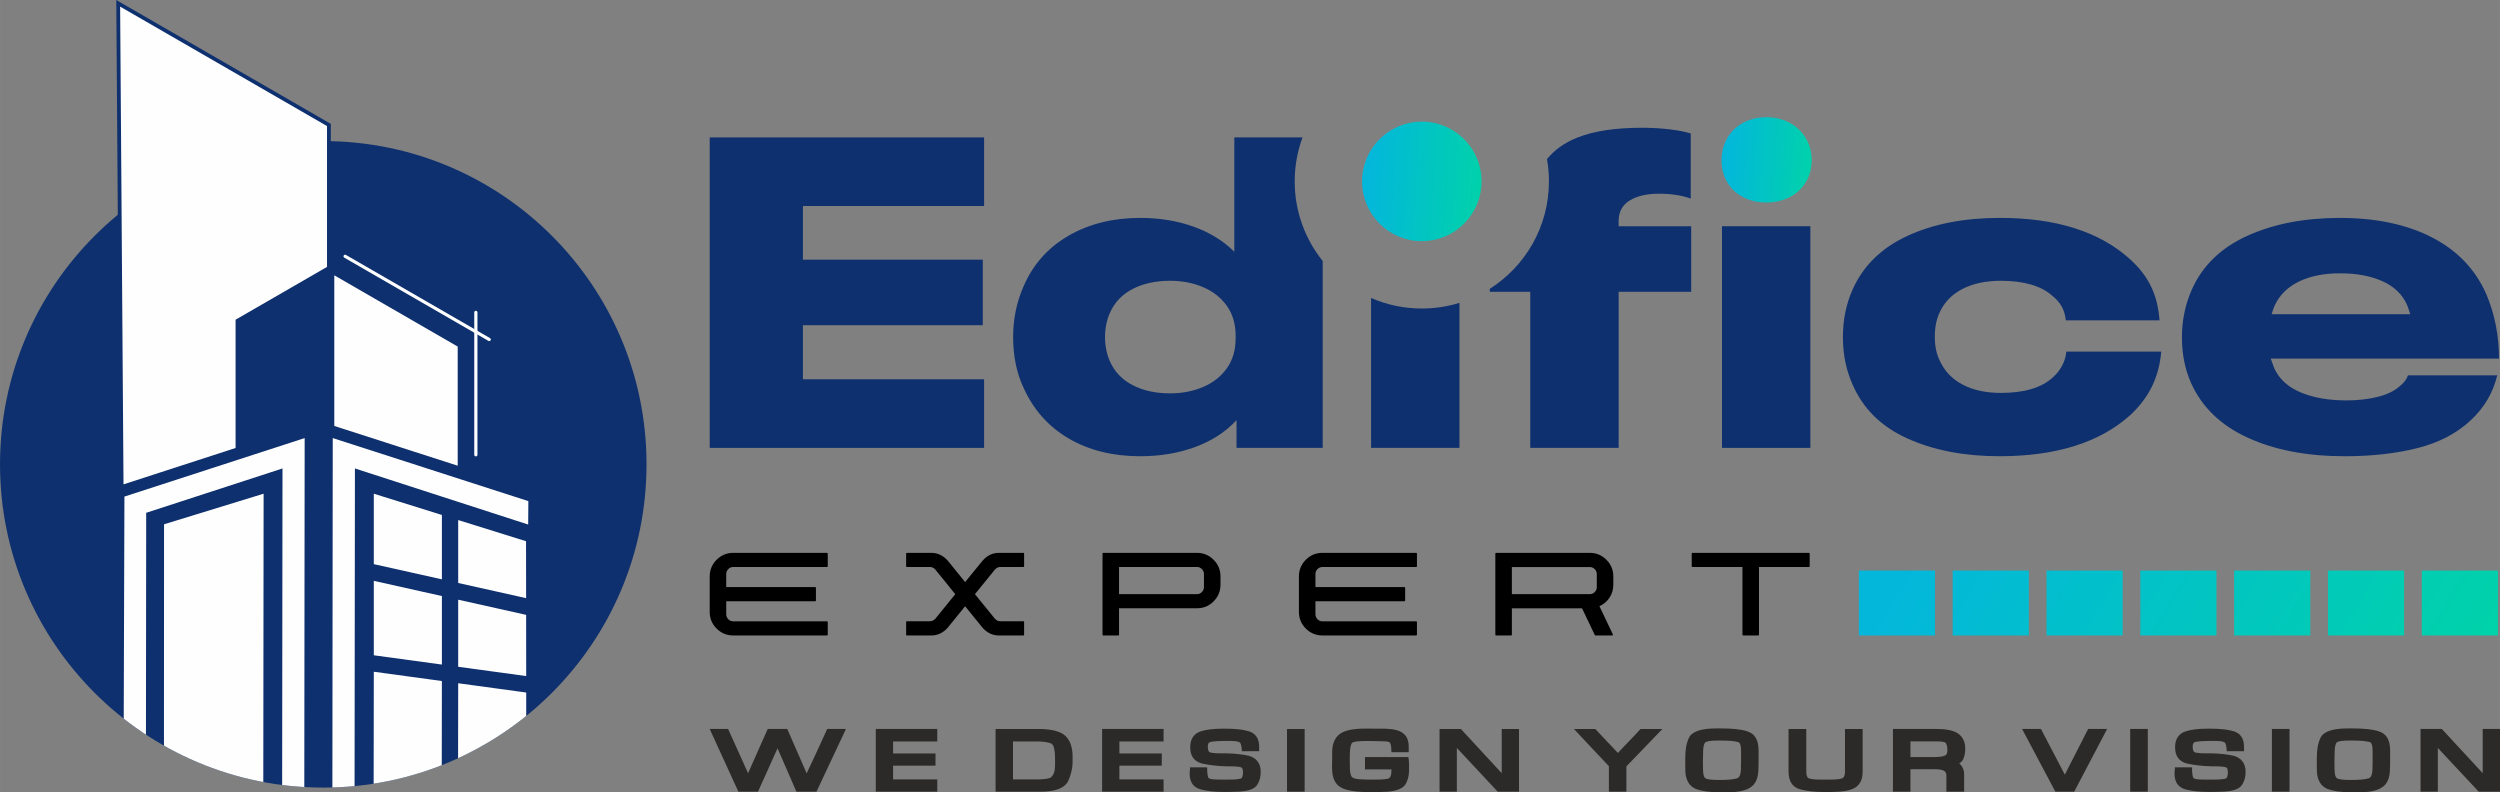 <svg xmlns="http://www.w3.org/2000/svg" xmlns:xlink="http://www.w3.org/1999/xlink" xml:space="preserve" width="107.306mm" height="34.008mm" style="shape-rendering:geometricPrecision; text-rendering:geometricPrecision; image-rendering:optimizeQuality; fill-rule:evenodd; clip-rule:evenodd" viewBox="0 0 3019.78 957.06"><rect x="0" y="0" width="3019.78" height="957.06" fill="#808080" stroke="none"/> <defs>  <style type="text/css">   <![CDATA[    .fil2 {fill:none}    .fil0 {fill:#0E306E}    .fil3 {fill:#FEFEFE}    .fil1 {fill:#FEFEFE}    .fil5 {fill:#FEFEFE;fill-rule:nonzero}    .fil10 {fill:#2B2A29;fill-rule:nonzero}    .fil8 {fill:black;fill-rule:nonzero}    .fil4 {fill:#0E306E;fill-rule:nonzero}    .fil7 {fill:url(#id1)}    .fil9 {fill:url(#id2)}    .fil6 {fill:url(#id3);fill-rule:nonzero}   ]]>  </style>   <clipPath id="id0">    <path d="M390.47 170.42c215.65,0 390.47,174.82 390.47,390.47 0,215.65 -174.82,390.47 -390.47,390.47 -215.65,0 -390.47,-174.82 -390.47,-390.47 0,-215.65 174.82,-390.47 390.47,-390.47z"></path>   </clipPath>  <linearGradient id="id1" gradientUnits="userSpaceOnUse" x1="1650.43" y1="219.26" x2="1802.53" y2="228.7">   <stop offset="0" style="stop-opacity:1; stop-color:#03B7DB"></stop>   <stop offset="1" style="stop-opacity:1; stop-color:#00D4A6"></stop>  </linearGradient>  <linearGradient id="id2" gradientUnits="userSpaceOnUse" xlink:href="#id1" x1="2382.61" y1="549.31" x2="2976.81" y2="912.74">  </linearGradient>  <linearGradient id="id3" gradientUnits="userSpaceOnUse" xlink:href="#id1" x1="2083.41" y1="192.8" x2="2198.08" y2="200.33">  </linearGradient> </defs> <g id="Layer_x0020_1">    <path class="fil0" d="M390.47 170.42c215.65,0 390.47,174.82 390.47,390.47 0,215.65 -174.82,390.47 -390.47,390.47 -215.65,0 -390.47,-174.82 -390.47,-390.47 0,-215.65 174.82,-390.47 390.47,-390.47z"></path>  <g style="clip-path:url(#id0)">   <g id="_1520593848720">    <path id="1" class="fil1" d="M176.12 1029.42l0.45 -410 164.64 -53.56 -0.5 463.56 26.76 0 0.51 -500.26 -217.71 70.67 -1.34 429.59 27.17 0zm22.02 -396.11l120.26 -36.95 -0.48 433.06 -119.95 0 0.16 -396.11zm437.27 20.46l-81.97 -25.59 0 76.02 82.04 18.32 -0.08 -68.76zm2.57 -20.16l-209.29 -67.75 -0.52 463.56 -26.79 0 0.53 -500.26 236.28 76.16 -0.21 28.29zm-84.54 90.78l0 81.05 82.15 11.2 -0.08 -73.92 -82.07 -18.33zm0 100.93l-0.28 204.11 82.47 0 -0.03 -192.9 -82.17 -11.2zm-19.7 -203.28l-82.24 -25.67 0 85.08 45.5 10.16 36.74 8.2 0 -77.77zm-82.24 79.59l0 89.91 82.24 11.21 0 -82.76 -25.81 -5.76 -56.43 -12.6zm0 109.79l-0.3 218.01 82.25 0 0.28 -206.79 -82.24 -11.21z"></path>   </g>  </g>  <path class="fil2" d="M390.47 170.42c215.65,0 390.47,174.82 390.47,390.47 0,215.65 -174.82,390.47 -390.47,390.47 -215.65,0 -390.47,-174.82 -390.47,-390.47 0,-215.65 174.82,-390.47 390.47,-390.47z"></path>  <g>   <path class="fil3" d="M142.74 3.99l254.53 146.95 0 172.78 -110.44 63.77 0 155.31 -139.95 45.41 -0 0 -4.13 -584.22zm258.73 512.19l0 -187.62 153.65 88.71 0 148.39 -153.65 -49.48z"></path>   <path id="1" class="fil4" d="M396.13 152.93l-254.53 -146.95 2.3 -3.97 254.53 146.95 1.15 1.99 -3.44 1.99zm2.3 -3.97l1.15 0.66 0 1.33 -1.15 -1.99zm-3.44 174.77l0 -172.78 4.59 0 0 172.78 -1.15 1.99 -3.44 -1.99zm4.59 0l0 1.33 -1.15 0.66 1.15 -1.99zm-113.88 61.78l110.44 -63.77 2.3 3.97 -110.44 63.77 -3.44 -1.99 1.15 -1.99zm-1.15 1.99l0 -1.33 1.15 -0.66 -1.15 1.99zm0 155.31l0 -155.31 4.59 0 0 155.31 -1.58 2.18 -3 -2.18zm4.59 0l0 1.67 -1.58 0.51 1.58 -2.18zm-142.95 43.23l139.95 -45.41 1.42 4.36 -139.95 45.41 -0.71 0.11 -0.71 -4.47zm1.42 4.36l-0.35 0.11 -0.36 0 0.71 -0.11zm-0.71 -4.47l0 0 0 4.59 -0 0 -2.29 -2.28 2.29 -2.31zm0 4.59l-2.28 0 -0.02 -2.28 2.29 2.28zm-1.84 -586.53l4.13 584.22 -4.59 0.03 -4.13 -584.22 3.44 -2 1.15 1.97zm-4.59 0.03l-0.03 -4.01 3.47 2 -3.44 2zm263.31 324.55l0 187.62 -4.59 0 0 -187.62 3.44 -1.99 1.15 1.99zm-4.59 0l0 -3.97 3.44 1.99 -3.44 1.99zm154.79 90.7l-153.65 -88.71 2.3 -3.97 153.65 88.71 1.15 1.99 -3.44 1.99zm2.3 -3.97l1.15 0.66 0 1.33 -1.15 -1.99zm-3.44 150.38l0 -148.39 4.59 0 0 148.39 -3 2.18 -1.59 -2.18zm4.59 0l0 3.15 -3 -0.97 3 -2.18zm-155.24 -51.66l153.65 49.48 -1.41 4.37 -153.65 -49.48 -1.59 -2.18 3 -2.18zm-1.41 4.37l-1.59 -0.51 0 -1.67 1.59 2.18z"></path>  </g>  <g>   <path class="fil5" d="M415.87 311.26c-0.92,-0.53 -1.24,-1.72 -0.71,-2.64 0.53,-0.92 1.72,-1.24 2.64,-0.71l-1.93 3.35zm174.1 100.51l-174.1 -100.51 1.93 -3.35 174.1 100.51 -1.93 3.35zm1.93 -3.35c0.92,0.53 1.24,1.72 0.71,2.64 -0.53,0.92 -1.72,1.24 -2.64,0.71l1.93 -3.35z"></path>  </g>  <g>   <path class="fil5" d="M572.84 377.36c0,-1.07 0.87,-1.93 1.93,-1.93 1.07,0 1.93,0.87 1.93,1.93l-3.87 0zm0 172l0 -172 3.87 0 0 172 -3.87 0zm3.87 0c0,1.07 -0.87,1.93 -1.93,1.93 -1.07,0 -1.93,-0.87 -1.93,-1.93l3.87 0z"></path>  </g>  <path class="fil4" d="M2898.54 466.65c5.31,-4.25 8.68,-8.68 10.09,-13.28l107.83 0c-4.96,20.89 -15.58,38.95 -31.87,54.18 -17,15.94 -38.51,27.18 -64.54,33.73 -26.03,6.55 -55.33,9.83 -87.91,9.83 -45.33,0 -84.28,-7.44 -116.86,-22.31 -32.58,-14.87 -55.42,-36.83 -68.52,-65.86 -7.44,-16.65 -11.16,-35.06 -11.16,-55.24 0,-20.54 3.9,-39.66 11.69,-57.36 12.75,-29.04 35.06,-50.82 66.93,-65.34 31.87,-14.52 69.23,-21.78 112.07,-21.78 43.91,0 81.09,7.88 111.55,23.64 30.46,15.76 52.23,38.51 65.33,68.26 10.27,24.08 15.4,50.11 15.4,78.08l-275.68 0 4.25 11.68c6.02,13.1 16.73,22.84 32.14,29.22 15.4,6.37 33.73,9.56 54.98,9.56 13.81,0 26.38,-1.42 37.72,-4.25 11.33,-2.83 20.18,-7.08 26.56,-12.75zm-71.71 -136.51c-19.48,0 -36.03,3.28 -49.66,9.83 -13.63,6.55 -23.46,16.2 -29.48,28.95 -1.41,3.19 -2.65,6.73 -3.72,10.62l167.32 0c-1.42,-4.96 -2.66,-8.68 -3.72,-11.15 -5.66,-12.75 -15.58,-22.31 -29.74,-28.68 -14.17,-6.37 -31.16,-9.56 -50.99,-9.56z"></path>  <path class="fil4" d="M2415.18 551.1c-42.14,0 -79.05,-7.08 -110.75,-21.25 -31.69,-14.17 -53.91,-35.94 -66.66,-65.33 -7.79,-17.35 -11.69,-36.47 -11.69,-57.37 0,-20.89 3.9,-40.01 11.69,-57.36 12.75,-28.68 34.79,-50.29 66.13,-64.81 31.34,-14.52 68.61,-21.78 111.81,-21.78 67.99,0 120.4,16.64 157.23,49.93 11.33,10.27 19.83,21.34 25.5,33.2 5.67,11.86 9.03,25.41 10.09,40.63l-113.14 0c-0.71,-6.37 -2.39,-11.95 -5.05,-16.73 -2.66,-4.78 -6.46,-9.12 -11.42,-13.01 -6.73,-6.02 -15.31,-10.54 -25.76,-13.54 -10.45,-3.01 -22.58,-4.51 -36.39,-4.51 -18.06,0 -33.46,3.28 -46.21,9.83 -12.75,6.55 -21.95,16.02 -27.62,28.41 -3.89,8.15 -5.84,17.88 -5.84,29.22 0,11.33 1.95,20.89 5.84,28.68 5.67,12.75 14.87,22.49 27.62,29.21 12.75,6.73 28.15,10.09 46.21,10.09 28.33,0 49.22,-6.19 62.68,-18.59 4.6,-3.89 8.41,-8.67 11.42,-14.34 3.01,-5.66 4.69,-11.33 5.05,-17l114.73 0c-1.42,15.58 -5.14,29.57 -11.16,41.96 -6.02,12.39 -14.7,23.9 -26.03,34.53 -36.83,33.29 -89.59,49.93 -158.29,49.93z"></path>  <polygon class="fil4" points="2080.01,273.3 2186.77,273.3 2186.77,541.01 2080.01,541.01 "></polygon>  <path class="fil6" d="M2133.66 244.62c-10.27,0 -19.56,-2.13 -27.89,-6.37 -8.32,-4.25 -14.78,-10.27 -19.39,-18.06 -4.6,-7.79 -6.91,-16.64 -6.91,-26.56 0,-9.91 2.3,-18.86 6.91,-26.82 4.6,-7.97 11.07,-14.16 19.39,-18.59 8.32,-4.43 17.62,-6.64 27.89,-6.64 10.27,0 19.57,2.21 27.89,6.64 8.32,4.43 14.87,10.62 19.65,18.59 4.78,7.97 7.17,16.91 7.17,26.82 0,9.91 -2.39,18.77 -7.17,26.56 -4.78,7.79 -11.33,13.81 -19.65,18.06 -8.32,4.25 -17.62,6.37 -27.89,6.37z"></path>  <path class="fil4" d="M1848.42 352.45l-48.87 0 0 -3.58c42.93,-27.23 71.43,-75.16 71.43,-129.76 0,-9.17 -0.8,-18.16 -2.35,-26.89 9.04,-11.3 21.43,-20.04 37.15,-26.22 19.83,-7.79 45.68,-11.68 77.55,-11.68 11.33,0 22.31,0.62 32.93,1.86 10.62,1.24 19.3,2.92 26.03,5.05l0 78.61c-10.98,-3.9 -23.72,-5.85 -38.24,-5.85 -14.87,0 -26.73,2.75 -35.59,8.24 -8.85,5.49 -13.28,13.72 -13.28,24.7l0 6.37 87.64 0 0 79.14 -87.64 0 0 188.56 -106.76 0 0 -188.56z"></path>  <path class="fil4" d="M1762.9 365.82l0 175.19 -106.76 0 0 -181.08c18.78,8.19 39.5,12.74 61.3,12.74 15.83,0 31.1,-2.4 45.47,-6.85z"></path>  <path class="fil4" d="M1597.71 315.24l0 225.77 -104.11 0 0 -33.46c-13.11,14.17 -29.75,24.96 -49.93,32.4 -20.19,7.44 -42.32,11.15 -66.4,11.15 -32.93,0 -61.62,-7.08 -86.05,-21.25 -24.43,-14.17 -42.67,-34.53 -54.71,-61.08 -8.5,-18.06 -12.75,-38.6 -12.75,-61.62 0,-21.95 4.25,-42.49 12.75,-61.61 11.33,-26.21 29.39,-46.48 54.18,-60.82 24.79,-14.34 53.65,-21.51 86.58,-21.51 23.37,0 44.88,3.54 64.54,10.62 19.65,7.08 36.03,17.17 49.13,30.28l0 -138.11 82.38 0c-6.1,16.55 -9.44,34.44 -9.44,53.11 0,36.39 12.67,69.81 33.82,96.13zm-105.17 90.32c0,-14.16 -3.54,-26.21 -10.62,-36.12 -7.08,-9.92 -16.64,-17.44 -28.68,-22.58 -12.04,-5.14 -25.32,-7.7 -39.84,-7.7 -17.35,0 -32.4,3.27 -45.15,9.83 -12.75,6.55 -21.95,16.2 -27.62,28.95 -3.89,8.85 -5.84,18.59 -5.84,29.21 0,10.63 1.95,20.36 5.84,29.21 5.67,12.75 14.87,22.4 27.62,28.95 12.75,6.55 27.8,9.83 45.15,9.83 14.52,0 27.8,-2.57 39.84,-7.7 12.04,-5.13 21.6,-12.66 28.68,-22.58 7.08,-9.91 10.62,-21.95 10.62,-36.12l0 -3.19z"></path>  <polygon class="fil4" points="857.25,166.01 1188.7,166.01 1188.7,248.87 969.86,248.87 969.86,313.67 1187.11,313.67 1187.11,392.82 969.86,392.82 969.86,458.15 1188.7,458.15 1188.7,541.01 857.25,541.01 "></polygon>  <circle class="fil7" cx="1717.43" cy="219.12" r="72.18"></circle>  <path class="fil8" d="M877.21 693.45l0 0c0,-2.32 0.82,-4.32 2.48,-6.03 1.67,-1.7 3.71,-2.55 6.1,-2.55l113.13 0c0.27,0 0.48,-0.07 0.65,-0.24 0.17,-0.17 0.27,-0.34 0.27,-0.55l0 -15.36c0,-0.27 -0.1,-0.51 -0.27,-0.65 -0.17,-0.17 -0.37,-0.27 -0.65,-0.27l-113.13 0c-7.9,0 -14.65,2.79 -20.2,8.34 -5.55,5.55 -8.34,12.3 -8.34,20.2l0 42.71c0,7.9 2.79,14.65 8.34,20.2 5.55,5.55 12.3,8.34 20.2,8.34l113.13 0c0.27,0 0.48,-0.07 0.65,-0.24 0.17,-0.17 0.27,-0.41 0.27,-0.64l0 -15.39c0,-0.17 -0.1,-0.38 -0.27,-0.55 -0.17,-0.17 -0.37,-0.24 -0.65,-0.24l-113.13 0c-2.39,0 -4.43,-0.85 -6.1,-2.55 -1.67,-1.7 -2.48,-3.71 -2.48,-6.03l0 -15.67 107.45 0c0.27,0 0.47,-0.07 0.65,-0.24 0.17,-0.17 0.27,-0.37 0.27,-0.65l0 -15.36c0,-0.27 -0.1,-0.51 -0.27,-0.65 -0.17,-0.17 -0.38,-0.27 -0.65,-0.27l-107.45 0 0 -15.67zm331.18 -8.58l0 0c-2.59,0 -4.84,1.09 -6.68,3.2l-24.08 29.63 24.08 29.63c1.84,2.08 4.09,3.1 6.68,3.1l27.82 0c0.2,0 0.37,0.1 0.55,0.24 0.17,0.17 0.27,0.41 0.27,0.65l0 15.39c0,0.24 -0.1,0.48 -0.27,0.64 -0.17,0.17 -0.34,0.24 -0.55,0.24l-29.53 0c-7.73,0 -14.37,-3.17 -19.96,-9.47l-20.95 -25.85 -20.94 25.85c-5.59,6.3 -12.26,9.47 -19.96,9.47l-29.56 0c-0.17,0 -0.37,-0.07 -0.54,-0.24 -0.17,-0.17 -0.24,-0.41 -0.24,-0.64l0 -15.39c0,-0.24 0.07,-0.48 0.24,-0.65 0.17,-0.14 0.37,-0.24 0.54,-0.24l27.86 0c2.59,0 4.8,-1.02 6.68,-3.1l24.04 -29.63 -24.04 -29.63c-1.87,-2.11 -4.05,-3.2 -6.57,-3.2l-27.96 0c-0.17,0 -0.37,-0.07 -0.54,-0.24 -0.17,-0.17 -0.24,-0.34 -0.24,-0.55l0 -15.46c0,-0.21 0.07,-0.41 0.24,-0.55 0.17,-0.17 0.37,-0.27 0.54,-0.27l29.56 0c7.7,0 14.37,3.17 19.96,9.5l20.94 25.81 21.05 -25.81c5.52,-6.33 12.13,-9.5 19.86,-9.5l29.53 0c0.2,0 0.37,0.1 0.55,0.27 0.17,0.14 0.27,0.34 0.27,0.55l0 15.46c0,0.2 -0.1,0.37 -0.27,0.55 -0.17,0.17 -0.34,0.24 -0.55,0.24l-27.82 0zm123.37 -16.25l0 0c0,-0.21 0.07,-0.41 0.24,-0.55 0.17,-0.17 0.37,-0.27 0.54,-0.27l113.27 0c7.83,0 14.54,2.79 20.09,8.34 5.55,5.55 8.34,12.26 8.34,20.09l0 9.98c0,7.94 -2.79,14.65 -8.34,20.23 -5.55,5.55 -12.26,8.31 -20.09,8.31l-94.1 0 0 31.94c0,0.24 -0.07,0.48 -0.24,0.64 -0.17,0.17 -0.41,0.24 -0.65,0.24l-18.29 0c-0.17,0 -0.37,-0.07 -0.54,-0.24 -0.17,-0.17 -0.24,-0.41 -0.24,-0.64l0 -98.08zm114.05 49.07l0 0c2.32,0 4.33,-0.85 5.96,-2.55 1.67,-1.67 2.52,-3.68 2.52,-6.03l0 -15.67c0,-2.38 -0.85,-4.43 -2.52,-6.06 -1.64,-1.67 -3.64,-2.52 -5.96,-2.52l-94.1 0 0 32.83 94.1 0zm143.12 -24.25l0 0c0,-2.32 0.82,-4.32 2.48,-6.03 1.67,-1.7 3.71,-2.55 6.1,-2.55l113.14 0c0.27,0 0.48,-0.07 0.64,-0.24 0.17,-0.17 0.27,-0.34 0.27,-0.55l0 -15.36c0,-0.27 -0.1,-0.51 -0.27,-0.65 -0.17,-0.17 -0.37,-0.27 -0.64,-0.27l-113.14 0c-7.9,0 -14.65,2.79 -20.19,8.34 -5.55,5.55 -8.34,12.3 -8.34,20.2l0 42.71c0,7.9 2.79,14.65 8.34,20.2 5.55,5.55 12.29,8.34 20.19,8.34l113.14 0c0.27,0 0.48,-0.07 0.64,-0.24 0.17,-0.17 0.27,-0.41 0.27,-0.64l0 -15.39c0,-0.17 -0.1,-0.38 -0.27,-0.55 -0.17,-0.17 -0.37,-0.24 -0.64,-0.24l-113.14 0c-2.38,0 -4.43,-0.85 -6.1,-2.55 -1.67,-1.7 -2.48,-3.71 -2.48,-6.03l0 -15.67 107.45 0c0.27,0 0.48,-0.07 0.65,-0.24 0.17,-0.17 0.27,-0.37 0.27,-0.65l0 -15.36c0,-0.27 -0.1,-0.51 -0.27,-0.65 -0.17,-0.17 -0.38,-0.27 -0.65,-0.27l-107.45 0 0 -15.67zm359.82 12.87l0 0c0,5.79 -1.53,11 -4.6,15.63 -3.06,4.6 -7.12,8.04 -12.19,10.32l0.41 0.78 15.87 33.34c0.07,0.27 0.03,0.51 -0.1,0.79 -0.14,0.27 -0.37,0.41 -0.68,0.41l-20.26 0c-0.34,0 -0.61,-0.17 -0.82,-0.51l-15.36 -32.22 -84.8 0 0 31.95c0,0.17 -0.07,0.37 -0.24,0.54 -0.17,0.17 -0.41,0.24 -0.65,0.24l-18.29 0c-0.17,0 -0.37,-0.07 -0.55,-0.24 -0.17,-0.17 -0.24,-0.37 -0.24,-0.54l0 -98.08c0,-0.27 0.07,-0.51 0.24,-0.65 0.17,-0.17 0.37,-0.27 0.55,-0.27l113.27 0c7.83,0 14.54,2.79 20.09,8.34 5.55,5.55 8.34,12.3 8.34,20.2l0 9.98zm-122.53 11.37l0 0 94.1 0c2.32,0 4.33,-0.82 5.96,-2.48 1.67,-1.67 2.52,-3.71 2.52,-6.1l0 -15.67c0,-2.32 -0.85,-4.32 -2.52,-5.99 -1.63,-1.63 -3.64,-2.49 -5.96,-2.49l-94.1 0 0 32.73zm217.26 -48.97l0 0c0,-0.27 0.07,-0.51 0.24,-0.65 0.17,-0.17 0.37,-0.27 0.54,-0.27l140.89 0c0.21,0 0.37,0.1 0.55,0.27 0.17,0.14 0.27,0.37 0.27,0.65l0 15.36c0,0.2 -0.1,0.37 -0.27,0.55 -0.17,0.17 -0.34,0.24 -0.55,0.24l-60.45 0 0 81.84c0,0.24 -0.1,0.48 -0.27,0.64 -0.14,0.17 -0.34,0.24 -0.54,0.24l-18.26 0c-0.27,0 -0.48,-0.07 -0.65,-0.24 -0.17,-0.17 -0.24,-0.41 -0.24,-0.64l0 -81.84 -60.49 0c-0.17,0 -0.37,-0.07 -0.54,-0.24 -0.17,-0.17 -0.24,-0.34 -0.24,-0.55l0 -15.36z"></path>  <path class="fil9" d="M2245.34 689.18l91.99 0 0 78.41 -91.99 0 0 -78.41zm679.98 0l91.99 0 0 78.41 -91.99 0 0 -78.41zm-113.33 0l92 0 0 78.41 -92 0 0 -78.41zm-113.33 0l91.99 0 0 78.41 -91.99 0 0 -78.41zm-113.33 0l91.99 0 0 78.41 -91.99 0 0 -78.41zm-113.33 0l91.99 0 0 78.41 -91.99 0 0 -78.41zm-113.33 0l91.99 0 0 78.41 -91.99 0 0 -78.41z"></path>  <path class="fil10" d="M1021.82 880.55l-35.59 75.72 -24.26 0 -22.78 -52.36c-2.16,4.82 -4.34,9.63 -6.54,14.44 -2.2,4.82 -4.38,9.71 -6.54,14.67 -1.71,3.69 -3.51,7.62 -5.39,11.79 -1.89,4.18 -3.59,7.99 -5.12,11.45l-23.72 0 -34.64 -75.72 22.24 0 24.13 53.49c3.87,-8.73 7.82,-17.68 11.86,-26.86 4.04,-9.18 8,-18.06 11.86,-26.63l23.59 0 23.45 53.6c1.26,-2.86 2.58,-5.72 3.98,-8.57 1.39,-2.86 2.76,-5.72 4.11,-8.58 2.7,-5.87 5.5,-11.96 8.42,-18.28 2.92,-6.32 5.68,-12.38 8.29,-18.17l22.65 0zm56.95 15.12l0 14.45 51.22 0 0 14.78 -51.22 0 0 16.59 53.37 0 0 14.78 -74.27 0 0 -75.72 74.27 0 0 15.12 -53.37 0zm144.83 45.82l29.25 0c0.99,0 1.96,0 2.9,0 0.94,0 2,-0.08 3.17,-0.23 2.25,-0.15 4.4,-0.41 6.47,-0.79 2.07,-0.38 3.64,-1.05 4.72,-2.03l-0.14 0c1.26,-1.2 2.23,-2.63 2.9,-4.29 0.68,-1.65 1.1,-3.42 1.28,-5.3 0.09,-0.9 0.16,-1.94 0.2,-3.1 0.05,-1.17 0.07,-2.16 0.07,-2.99l0 -3.27c0,-2.56 -0.04,-5.1 -0.14,-7.62 -0.09,-2.52 -0.4,-5.1 -0.94,-7.73 -0.81,-3.76 -2.42,-5.94 -4.85,-6.55 -4.13,-1.28 -9.03,-1.92 -14.69,-1.92l-30.2 0 0 45.82zm-21.02 14.78l0 -75.72 51.35 0c16.54,0 27.72,2.97 33.56,8.92 5.39,5.64 8.09,13.69 8.09,24.15l0 6.32c0,4.29 -0.52,8.5 -1.55,12.64 -1.04,4.14 -2.36,7.94 -3.98,11.4 -2.25,4.06 -6.11,7.13 -11.59,9.2 -5.48,2.07 -12.67,3.1 -21.57,3.1l-54.32 0zm149.55 -60.6l0 14.45 51.22 0 0 14.78 -51.22 0 0 16.59 53.37 0 0 14.78 -74.27 0 0 -75.72 74.27 0 0 15.12 -53.37 0zm168.83 11.74l-20.89 0c-0.27,-6.1 -1.17,-9.67 -2.69,-10.72 -1.8,-1.13 -5.75,-1.69 -11.86,-1.69l-5.53 0c-0.99,0 -2.13,0.02 -3.44,0.06 -1.3,0.04 -2.67,0.09 -4.11,0.17l-2.16 0c-1.8,0.15 -3.55,0.32 -5.25,0.51 -1.71,0.19 -2.88,0.43 -3.51,0.73 -0.81,0.3 -1.37,0.7 -1.68,1.18 -0.32,0.49 -0.56,1.11 -0.74,1.86 -0.09,0.45 -0.14,0.98 -0.14,1.58 0,0.6 0,0.98 0,1.13 0,2.86 0.54,4.85 1.62,5.98 0.45,0.45 1.42,0.81 2.9,1.07 1.49,0.26 3.39,0.47 5.73,0.62 2.07,0.08 4.16,0.11 6.27,0.11 2.11,0 4.16,0 6.13,0 4.94,0.08 9.7,0.38 14.28,0.9 4.58,0.53 8.76,1.2 12.54,2.03 4.49,1.2 8.02,3.44 10.58,6.71 2.56,3.27 3.84,7.54 3.84,12.81 0,3.01 -0.34,5.74 -1.01,8.18 -0.68,2.45 -1.64,4.72 -2.9,6.83 -1.53,2.63 -4.04,4.65 -7.55,6.04 -3.51,1.39 -8.09,2.27 -13.75,2.65 -0.45,0 -0.99,0.02 -1.62,0.06 -0.63,0.04 -1.17,0.06 -1.62,0.06 -0.99,0.08 -2.06,0.11 -3.23,0.11 -1.17,0 -2.2,0.04 -3.1,0.11 -1.62,0.08 -3.28,0.11 -4.99,0.11 -1.71,0 -3.32,0 -4.85,0 -10.78,0 -19.95,-0.98 -27.49,-2.93 -9.17,-2.33 -13.75,-8.77 -13.75,-19.3 0,-0.38 0,-0.79 0,-1.24 0,-0.45 0.05,-0.83 0.14,-1.13 0,-0.15 -0.02,-0.28 -0.07,-0.4 -0.05,-0.11 0.03,-0.32 0.2,-0.62 0,-0.15 0.02,-0.38 0.07,-0.68 0.04,-0.3 0.07,-0.53 0.07,-0.68l0 -2.71 20.75 0c0,7.75 0.68,12.11 2.02,13.09 0.81,0.68 2.4,1.13 4.79,1.35 2.38,0.23 5.59,0.34 9.64,0.34l9.57 0c3.68,0 6.83,-0.11 9.43,-0.34 2.61,-0.23 4.58,-0.64 5.93,-1.24 0.45,-0.45 0.88,-1.26 1.28,-2.43 0.41,-1.17 0.61,-2.65 0.61,-4.46 0,-3.16 -0.49,-5.12 -1.48,-5.87 -0.99,-0.83 -4.13,-1.35 -9.44,-1.58 -1.53,-0.08 -3.03,-0.11 -4.51,-0.11 -1.48,0 -2.99,0 -4.51,0 -5.3,-0.15 -10.31,-0.49 -15.03,-1.02 -4.72,-0.53 -9.23,-1.24 -13.55,-2.14 -10.15,-2.26 -15.23,-8.88 -15.23,-19.86 0,-4.97 1.08,-9.07 3.24,-12.3 2.15,-3.24 5.26,-5.53 9.3,-6.88 6.83,-2.18 15.73,-3.27 26.69,-3.27l2.83 0c5.48,0 10.49,0.21 15.03,0.62 4.54,0.41 8.6,1.11 12.2,2.09 9.34,2.26 14.02,8.69 14.02,19.3l0 5.19zm54.93 -26.86l0 75.72 -21.29 0 0 -75.72 21.29 0zm72.86 33.97l52.43 0c0.45,2.86 0.7,5 0.74,6.43 0.05,1.43 0.07,2.71 0.07,3.84l0 5.98c0,5.64 -1.26,10.91 -3.77,15.8 -2.88,5.42 -10.07,8.65 -21.57,9.71 -3.41,0.23 -6.88,0.38 -10.38,0.45 -3.51,0.08 -7.06,0.11 -10.65,0.11 -17.25,0 -29.16,-1.84 -35.72,-5.53 -7.28,-3.91 -10.92,-11.85 -10.92,-23.81 0,-1.58 0,-3.16 0,-4.74 0,-1.58 0.05,-3.2 0.14,-4.85l0 -8.92c0,-10.08 2.97,-17.45 8.9,-22.12 5.75,-4.51 16.08,-6.77 31,-6.77 1.98,0 4,0 6.07,0 2.07,0 4.13,0.04 6.2,0.11l2.83 0 9.03 0c5.3,0.15 9.77,0.71 13.41,1.69 3.64,0.98 6.56,2.39 8.76,4.23 2.2,1.84 3.8,4.1 4.79,6.77 0.99,2.67 1.48,5.7 1.48,9.08l0 6.66 -20.89 0c0,-6.1 -0.63,-9.97 -1.89,-11.62 -0.54,-0.98 -3.32,-1.51 -8.36,-1.58 -3.42,-0.15 -6.85,-0.24 -10.31,-0.28 -3.46,-0.04 -6.89,-0.06 -10.31,-0.06 -9.17,0 -14.65,0.71 -16.45,2.14 -0.81,0.68 -1.46,2.05 -1.95,4.12 -0.49,2.07 -0.79,4.83 -0.88,8.3 0,0.75 -0.02,1.47 -0.06,2.14 -0.05,0.68 -0.07,1.35 -0.07,2.03l0 4.29 0.13 9.59c0,3.84 0.59,7.18 1.76,10.04l0 -0.11c0.81,1.88 3.73,3.08 8.76,3.61 2.43,0.23 4.9,0.34 7.42,0.34 1.44,0.08 2.81,0.11 4.11,0.11 1.3,0 2.67,0 4.11,0l5.66 0c8.18,0 13.43,-0.56 15.77,-1.69 0.72,-0.6 1.33,-1.66 1.82,-3.16 0.5,-1.51 0.74,-3.39 0.74,-5.64l0 -1.81 -31.94 0 0 -14.9zm186.08 -33.97l0 75.72 -25.74 0 -49.33 -52.81 0 52.81 -20.89 0 0 -75.72 25.74 0 49.33 53.38 0 -53.38 20.89 0zm173.27 0l-43.54 45.14 0 30.58 -21.16 0 0 -30.81c-3.06,-3.24 -6.43,-6.81 -10.11,-10.72 -3.68,-3.91 -7.41,-7.86 -11.19,-11.85 -3.77,-3.99 -7.46,-7.92 -11.05,-11.79 -3.6,-3.88 -6.87,-7.39 -9.84,-10.55l25.74 0 27.36 29c1.98,-2.11 3.89,-4.16 5.73,-6.15 1.84,-1.99 3.8,-4.04 5.86,-6.15 2.61,-2.63 5.28,-5.42 8.02,-8.35 2.74,-2.93 5.32,-5.72 7.75,-8.35l26.42 0zm48.86 38.82l0.14 10.72c0.18,5.49 1.12,8.8 2.83,9.93 1.98,1.43 7.46,2.14 16.44,2.14 10.69,0 18.02,-0.68 21.97,-2.03 2.79,-0.9 4.31,-4.51 4.58,-10.83l0 -5.53c0.09,-0.9 0.14,-1.82 0.14,-2.76 0,-0.94 0,-1.9 0,-2.88l0 -11.06c0,-6.24 -1.08,-9.78 -3.23,-10.61 -1.98,-0.6 -4.72,-1.07 -8.22,-1.41 -3.51,-0.34 -7.82,-0.51 -12.94,-0.51l-3.64 0c-7.73,0 -12.71,0.64 -14.96,1.92l0.13 0c-1.7,1.2 -2.69,4.66 -2.96,10.38l-0.27 12.53zm-21.29 -3.72c0,-4.96 0.34,-9.42 1.01,-13.37 0.68,-3.95 1.78,-7.54 3.3,-10.78 1.71,-3.91 5.37,-6.83 10.99,-8.75 5.61,-1.92 13.05,-2.88 22.31,-2.88l4.99 0c7.19,0 13.48,0.28 18.87,0.85 5.39,0.57 9.97,1.49 13.75,2.77l-0.13 0c4.58,1.43 7.98,4.08 10.18,7.96 2.2,3.87 3.3,8.93 3.3,15.18l0 4.85c0,3.16 0,6.38 0,9.65 0,3.27 -0.09,6.49 -0.27,9.65 -0.18,4.59 -1.04,8.61 -2.56,12.08 -1.53,3.46 -3.82,6.21 -6.87,8.24l0 -0.11c-5.57,4.06 -15.28,6.1 -29.12,6.1l-4.85 0c-0.9,-0.08 -1.64,-0.11 -2.23,-0.11 -0.59,0 -1.24,0 -1.96,0 -6.02,0 -11.34,-0.36 -15.97,-1.07 -4.63,-0.71 -8.6,-1.67 -11.93,-2.88 -7.64,-3.31 -11.86,-10 -12.67,-20.09 -0.09,-2.18 -0.14,-4.42 -0.14,-6.71 0,-2.29 0,-4.53 0,-6.71l0 -3.84zm192.95 -35.1l21.3 0 0 51.34c0,4.29 -0.61,7.92 -1.82,10.89 -1.21,2.97 -3.08,5.47 -5.6,7.51 -2.34,1.88 -5.7,3.35 -10.11,4.4 -4.4,1.05 -9.7,1.65 -15.91,1.8 -1.71,0.08 -3.62,0.13 -5.73,0.17 -2.11,0.04 -4.02,0.06 -5.73,0.06 -12.58,0 -22.78,-1.09 -30.6,-3.27 -4.67,-1.28 -8.18,-3.73 -10.51,-7.34 -2.34,-3.61 -3.51,-8.35 -3.51,-14.22l0 -51.34 21.43 0 0 51.34c0,4.14 0.81,6.81 2.43,8.01 1.26,0.6 3.12,1.05 5.59,1.35 2.47,0.3 5.42,0.45 8.83,0.45l10.92 0c4.04,0 7.41,-0.13 10.11,-0.39 2.7,-0.26 4.72,-0.73 6.07,-1.41l-0.14 0c1.98,-0.98 2.96,-3.65 2.96,-8.01l0 -51.34zm79.06 33.97l27.9 0c6.56,0 11.23,-0.64 14.01,-1.92l0 0.11c1.8,-0.9 2.7,-3.12 2.7,-6.66 0,-1.96 -0.18,-3.67 -0.54,-5.14 -0.36,-1.47 -0.85,-2.65 -1.48,-3.55 -1.17,-1.2 -4.81,-1.81 -10.92,-1.81l-31.68 0 0 18.96zm-21.16 41.75l0 -75.72 52.7 0c11.77,0 20.31,1.77 25.61,5.3 2.88,1.88 5.1,4.36 6.67,7.45 1.57,3.08 2.36,6.73 2.36,10.95 0,2.48 -0.23,4.83 -0.67,7.05 -0.45,2.22 -1.08,4.23 -1.89,6.04 -0.54,0.9 -1.14,1.75 -1.82,2.54 -0.67,0.79 -1.64,1.52 -2.9,2.2 1.8,1.5 3.23,3.4 4.31,5.7 1.08,2.29 1.62,4.68 1.62,7.16l0 21.33 -21.43 0 0 -19.63c0,-2.86 -1.14,-4.82 -3.43,-5.87 -2.29,-1.05 -5.87,-1.58 -10.72,-1.58l-29.25 0 0 27.08 -21.16 0zm235.81 -75.72l22.91 0 -39.76 75.72 -22.78 0 -40.17 -75.72 22.78 0 28.84 55.18 28.17 -55.18zm72.05 0l0 75.72 -21.29 0 0 -75.72 21.29 0zm116.26 26.86l-20.89 0c-0.27,-6.1 -1.17,-9.67 -2.7,-10.72 -1.8,-1.13 -5.75,-1.69 -11.86,-1.69l-5.53 0c-0.99,0 -2.13,0.02 -3.44,0.06 -1.3,0.04 -2.67,0.09 -4.11,0.17l-2.16 0c-1.8,0.15 -3.55,0.32 -5.25,0.51 -1.71,0.19 -2.88,0.43 -3.51,0.73 -0.81,0.3 -1.37,0.7 -1.68,1.18 -0.32,0.49 -0.56,1.11 -0.74,1.86 -0.09,0.45 -0.14,0.98 -0.14,1.58 0,0.6 0,0.98 0,1.13 0,2.86 0.54,4.85 1.62,5.98 0.45,0.45 1.42,0.81 2.9,1.07 1.49,0.26 3.4,0.47 5.73,0.62 2.07,0.08 4.15,0.11 6.26,0.11 2.11,0 4.16,0 6.13,0 4.94,0.08 9.7,0.38 14.28,0.9 4.58,0.53 8.76,1.2 12.54,2.03 4.49,1.2 8.02,3.44 10.58,6.71 2.56,3.27 3.84,7.54 3.84,12.81 0,3.01 -0.33,5.74 -1.01,8.18 -0.68,2.45 -1.64,4.72 -2.9,6.83 -1.53,2.63 -4.04,4.65 -7.55,6.04 -3.51,1.39 -8.09,2.27 -13.75,2.65 -0.45,0 -0.99,0.02 -1.62,0.06 -0.63,0.04 -1.17,0.06 -1.62,0.06 -0.99,0.08 -2.06,0.11 -3.23,0.11 -1.17,0 -2.2,0.04 -3.1,0.11 -1.62,0.08 -3.28,0.11 -4.99,0.11 -1.71,0 -3.33,0 -4.85,0 -10.78,0 -19.95,-0.98 -27.49,-2.93 -9.17,-2.33 -13.75,-8.77 -13.75,-19.3 0,-0.38 0,-0.79 0,-1.24 0,-0.45 0.04,-0.83 0.14,-1.13 0,-0.15 -0.03,-0.28 -0.07,-0.4 -0.05,-0.11 0.02,-0.32 0.2,-0.62 0,-0.15 0.03,-0.38 0.07,-0.68 0.05,-0.3 0.07,-0.53 0.07,-0.68l0 -2.71 20.76 0c0,7.75 0.68,12.11 2.02,13.09 0.81,0.68 2.4,1.13 4.78,1.35 2.38,0.23 5.59,0.34 9.64,0.34l9.57 0c3.68,0 6.83,-0.11 9.44,-0.34 2.6,-0.23 4.58,-0.64 5.93,-1.24 0.45,-0.45 0.88,-1.26 1.28,-2.43 0.4,-1.17 0.61,-2.65 0.61,-4.46 0,-3.16 -0.5,-5.12 -1.49,-5.87 -0.99,-0.83 -4.13,-1.35 -9.44,-1.58 -1.53,-0.08 -3.03,-0.11 -4.51,-0.11 -1.48,0 -2.99,0 -4.51,0 -5.3,-0.15 -10.31,-0.49 -15.03,-1.02 -4.72,-0.53 -9.23,-1.24 -13.54,-2.14 -10.16,-2.26 -15.23,-8.88 -15.23,-19.86 0,-4.97 1.08,-9.07 3.24,-12.3 2.16,-3.24 5.26,-5.53 9.3,-6.88 6.83,-2.18 15.72,-3.27 26.68,-3.27l2.83 0c5.48,0 10.49,0.21 15.03,0.62 4.54,0.41 8.6,1.11 12.2,2.09 9.35,2.26 14.02,8.69 14.02,19.3l0 5.19zm54.93 -26.86l0 75.72 -21.29 0 0 -75.72 21.29 0zm54.26 38.82l0.14 10.72c0.18,5.49 1.12,8.8 2.83,9.93 1.98,1.43 7.46,2.14 16.44,2.14 10.69,0 18.02,-0.68 21.97,-2.03 2.79,-0.9 4.31,-4.51 4.58,-10.83l0 -5.53c0.09,-0.9 0.14,-1.82 0.14,-2.76 0,-0.94 0,-1.9 0,-2.88l0 -11.06c0,-6.24 -1.08,-9.78 -3.23,-10.61 -1.98,-0.6 -4.72,-1.07 -8.22,-1.41 -3.51,-0.34 -7.82,-0.51 -12.94,-0.51l-3.64 0c-7.73,0 -12.71,0.64 -14.96,1.92l0.13 0c-1.7,1.2 -2.69,4.66 -2.96,10.38l-0.27 12.53zm-21.29 -3.72c0,-4.96 0.34,-9.42 1.01,-13.37 0.68,-3.95 1.78,-7.54 3.3,-10.78 1.71,-3.91 5.37,-6.83 10.99,-8.75 5.61,-1.92 13.05,-2.88 22.31,-2.88l4.99 0c7.19,0 13.48,0.28 18.87,0.85 5.39,0.57 9.97,1.49 13.75,2.77l-0.13 0c4.58,1.43 7.98,4.08 10.18,7.96 2.2,3.87 3.3,8.93 3.3,15.18l0 4.85c0,3.16 0,6.38 0,9.65 0,3.27 -0.09,6.49 -0.27,9.65 -0.18,4.59 -1.04,8.61 -2.56,12.08 -1.53,3.46 -3.82,6.21 -6.87,8.24l0 -0.11c-5.57,4.06 -15.28,6.1 -29.12,6.1l-4.85 0c-0.9,-0.08 -1.64,-0.11 -2.23,-0.11 -0.59,0 -1.24,0 -1.96,0 -6.02,0 -11.34,-0.36 -15.97,-1.07 -4.63,-0.71 -8.6,-1.67 -11.93,-2.88 -7.64,-3.31 -11.86,-10 -12.67,-20.09 -0.09,-2.18 -0.14,-4.42 -0.14,-6.71 0,-2.29 0,-4.53 0,-6.71l0 -3.84zm221.25 -35.1l0 75.72 -25.74 0 -49.33 -52.81 0 52.81 -20.89 0 0 -75.72 25.74 0 49.33 53.38 0 -53.38 20.89 0z"></path> </g></svg>